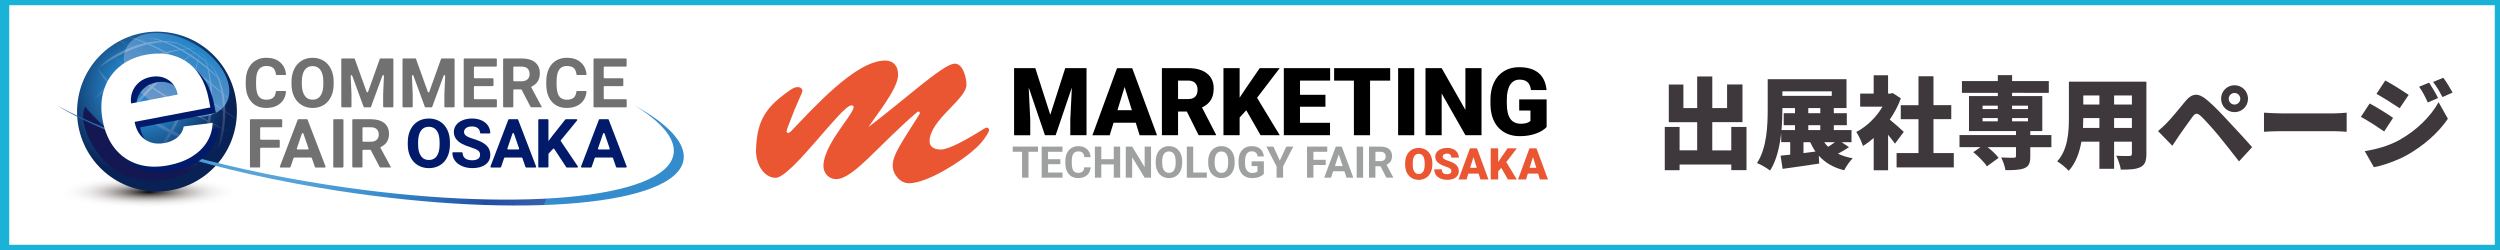 <?xml version="1.0" encoding="utf-8"?>
<!-- Generator: Adobe Illustrator 27.2.0, SVG Export Plug-In . SVG Version: 6.00 Build 0)  -->
<svg version="1.1" id="レイヤー_1" xmlns="http://www.w3.org/2000/svg" xmlns:xlink="http://www.w3.org/1999/xlink" x="0px"
	 y="0px" viewBox="0 0 1200 120" style="enable-background:new 0 0 1200 120;" xml:space="preserve">
<rect x="0" y="0" width="1200" height="120" fill="#333333" stroke="none"/>
<style type="text/css">
	.st0{fill:#FFFFFF;stroke:#1AB2D7;stroke-width:5;stroke-miterlimit:10;}
	.st1{fill:#3E373B;}
	.st2{fill:url(#SVGID_1_);}
	.st3{fill:url(#SVGID_00000158751672794040238840000016539873799212898232_);}
	.st4{fill:url(#SVGID_00000013156506928355141830000000116776828831166097_);}
	.st5{fill:url(#SVGID_00000170274477995343025620000013271347329698647441_);}
	.st6{opacity:0.25;}
	.st7{fill:url(#SVGID_00000070097015751257879410000006242534905158535098_);}
	.st8{fill:url(#SVGID_00000019644723954634804240000005704073693876598938_);}
	.st9{fill:url(#SVGID_00000143588397622184409910000001535206505423680664_);}
	.st10{fill:url(#SVGID_00000044175239623675226330000014694486875253406905_);}
	.st11{fill:url(#SVGID_00000121968109015594203200000005486631866873915804_);}
	.st12{fill:url(#SVGID_00000152265429169985194360000003731805227214628277_);}
	.st13{fill:url(#SVGID_00000133497138041344503060000002665529686554271935_);}
	.st14{fill:url(#SVGID_00000068646255002244425340000003167268516871003832_);}
	.st15{fill:url(#SVGID_00000029043259535364874860000008791133190771794332_);}
	.st16{fill:url(#SVGID_00000150793893832450765850000005586623554171305905_);}
	.st17{fill:url(#SVGID_00000171699536742607251410000013444966952626742461_);}
	.st18{fill:url(#SVGID_00000140707180289701186480000003614270061201967756_);}
	.st19{fill:url(#SVGID_00000086684961743793946620000009885908256911440779_);}
	.st20{fill:#727171;}
	.st21{fill:#011B6A;}
	.st22{fill:#FFFFFF;}
	.st23{fill:#EA5532;}
	.st24{fill:#9FA0A0;}
</style>
<rect x="1.93" class="st0" width="1198.07" height="120"/>
<g>
	<path class="st1" d="M838.32,60.94v20.74h-7.3v-2.69H806.2v2.69h-7.11V60.94h7.11v11.23h8.45V58.64h-13.63V40.59h7.01v11.28h6.62
		V36.7h7.25v15.17h7.1V40.54h7.39v18.1h-14.5v13.54h9.12V60.94H838.32z"/>
	<path class="st1" d="M887.52,70.64c-1.68,1.15-3.55,2.21-5.28,3.12c2.02,1.01,4.37,1.73,7.06,2.21c-1.39,1.34-3.22,3.98-4.08,5.76
		c-5.33-1.34-9.22-3.65-12.19-7.01l0.19,3.79c-6.05,0.96-12.58,1.82-17.57,2.54l-0.96-6.34c1.34-0.14,2.93-0.29,4.61-0.48v-6h-4.32
		v-4.42c-0.72,6.48-2.21,13.2-5.33,18.05c-1.39-1.1-4.51-2.93-6.29-3.6c4.8-7.3,5.14-18.24,5.14-25.92V38h37.83v13.87h-6.1v2.45
		h6.24v5.76h-6.24v2.35h8.5v5.81h-4.75L887.52,70.64z M855.55,52.35c0,2.98-0.1,6.48-0.43,10.08h6.48v-2.35h-5.42v-5.76h5.42v-2.45
		h-6.05V52.35z M855.55,43.85v2.16h23.71v-2.16H855.55z M865.67,73.47c1.92-0.24,3.84-0.48,5.76-0.72
		c-0.96-1.34-1.78-2.88-2.54-4.51h-3.22V73.47z M873.74,51.87h-5.76v2.45h5.76V51.87z M873.74,60.08h-5.76v2.35h5.76V60.08z
		 M875.61,68.24c0.53,0.77,1.15,1.54,1.87,2.21c1.15-0.67,2.3-1.49,3.31-2.21H875.61z"/>
	<path class="st1" d="M909.59,68.96c-0.86-1.2-2.06-2.74-3.31-4.27v17.04h-6.91v-15.5c-1.68,1.49-3.41,2.78-5.14,3.84
		c-0.58-1.87-2.21-5.38-3.22-6.72c4.94-2.54,9.6-7.06,12.58-12.14h-10.71v-6.29h6.48v-8.78h6.91v8.78h1.06l1.2-0.24l3.89,2.54
		c-1.34,3.6-3.17,7.06-5.33,10.18c2.3,1.87,5.76,4.94,6.72,5.9L909.59,68.96z M937.82,73.47v6.87h-27.46v-6.87h10.51V57.2h-8.5
		v-6.72h8.5V36.6h7.2v13.87h8.54v6.72h-8.54v16.27H937.82z"/>
	<path class="st1" d="M984.67,70.64h-10.13v4.51c0,3.12-0.67,4.7-2.93,5.62c-2.26,0.86-5.23,0.91-8.98,0.91
		c-0.29-1.82-1.2-4.37-2.06-6.1c2.16,0.14,5.28,0.14,6.05,0.14c0.77-0.05,1.06-0.19,1.06-0.82v-4.27h-13.63
		c2.06,1.63,4.18,3.6,5.28,5.14l-5.62,4.08c-1.2-1.97-4.13-4.85-6.53-6.82l3.46-2.4h-10.08v-5.81h27.12v-1.92h-22.56v-16.8h13.83
		v-1.54h-17.23v-5.66h17.23v-2.83h6.86v2.83h17.62v5.66H965.8v1.54h14.5v16.8h-5.76v1.92h10.13V70.64z M951.64,52.35h7.3v-1.63h-7.3
		V52.35z M951.64,58.25h7.3v-1.58h-7.3V58.25z M965.8,50.72v1.63h7.63v-1.63H965.8z M973.44,56.67h-7.63v1.58h7.63V56.67z"/>
	<path class="st1" d="M1030.27,73.86c0,3.46-0.72,5.28-2.83,6.34c-2.21,1.1-5.18,1.25-9.46,1.2c-0.24-1.87-1.3-4.9-2.21-6.67
		c2.35,0.19,5.47,0.14,6.34,0.14c0.86,0,1.2-0.29,1.2-1.1V68h-8.54v13.01h-7.06V68h-8.64c-0.91,5.23-2.74,10.37-6.1,13.97
		c-1.1-1.3-3.98-3.65-5.52-4.51c5.23-5.71,5.62-14.35,5.62-21.12V39.2h37.2V73.86z M1007.71,61.42v-4.75h-7.73
		c0,1.49-0.05,3.07-0.14,4.75H1007.71z M999.98,45.82v4.37h7.73v-4.37H999.98z M1023.31,45.82h-8.54v4.37h8.54V45.82z
		 M1023.31,61.42v-4.75h-8.54v4.75H1023.31z"/>
	<path class="st1" d="M1040.11,58.97c2.11-2.11,5.62-6.48,9.07-10.61c3.02-3.6,6-3.94,10.18-0.38c3.41,2.88,6.82,6.48,9.75,9.65
		c3.22,3.46,8.5,9.07,11.91,13.01l-6.29,6.82c-2.93-3.74-7.25-9.31-9.94-12.53c-2.83-3.41-6.96-7.97-8.54-9.36
		c-1.49-1.3-2.45-1.34-3.65,0.24c-1.68,2.21-4.8,6.67-6.62,9.26c-1.15,1.68-2.35,3.5-3.26,4.9l-6.86-7.06
		C1037.37,61.66,1038.52,60.56,1040.11,58.97z M1072.56,40.92c3.6,0,6.48,2.88,6.48,6.48c0,3.6-2.88,6.43-6.48,6.43
		c-3.6,0-6.43-2.83-6.43-6.43C1066.12,43.8,1068.96,40.92,1072.56,40.92z M1072.56,50.19c1.54,0,2.78-1.25,2.78-2.78
		s-1.25-2.78-2.78-2.78s-2.78,1.25-2.78,2.78S1071.02,50.19,1072.56,50.19z"/>
	<path class="st1" d="M1086.71,54.08c1.92,0.14,5.95,0.34,8.3,0.34h25.49c2.16,0,4.51-0.24,5.9-0.34v9.17
		c-1.25-0.05-3.94-0.29-5.9-0.29h-25.49c-2.74,0-6.34,0.14-8.3,0.29V54.08z"/>
	<path class="st1" d="M1148.68,56.57l-4.27,6.53c-2.93-2.02-7.78-5.18-11.19-7.01l4.22-6.43
		C1140.91,51.49,1145.99,54.7,1148.68,56.57z M1151.56,67.28c8.26-4.56,15.17-11.33,18.96-18.24l4.46,7.97
		c-4.61,6.77-11.47,12.77-19.44,17.33c-4.9,2.74-11.95,5.23-16.08,5.9l-4.37-7.68C1140.52,71.65,1146.14,70.21,1151.56,67.28z
		 M1156.17,45.53l-4.32,6.43c-2.88-1.92-7.78-5.04-11.14-6.91l4.22-6.43C1148.3,40.44,1153.43,43.66,1156.17,45.53z M1170.28,47.07
		l-4.94,2.11c-1.54-3.31-2.3-4.9-4.18-7.54l4.8-1.97C1167.4,41.84,1169.23,44.91,1170.28,47.07z M1177.25,44.43l-4.9,2.16
		c-1.68-3.31-2.59-4.7-4.46-7.25l4.9-2.02C1174.36,39.39,1176.09,42.36,1177.25,44.43z"/>
</g>
<g>
	
		<radialGradient id="SVGID_1_" cx="-15814.144" cy="-6757.802" r="8.628" gradientTransform="matrix(0 -1 5.582 0 37792.988 -15722)" gradientUnits="userSpaceOnUse">
		<stop  offset="0" style="stop-color:#050000"/>
		<stop  offset="0.066" style="stop-color:#211D1C;stop-opacity:0.934"/>
		<stop  offset="0.2" style="stop-color:#514C4A;stop-opacity:0.8"/>
		<stop  offset="0.335" style="stop-color:#807B79;stop-opacity:0.665"/>
		<stop  offset="0.471" style="stop-color:#ABA7A5;stop-opacity:0.529"/>
		<stop  offset="0.605" style="stop-color:#D0CDCC;stop-opacity:0.395"/>
		<stop  offset="0.739" style="stop-color:#EBE9E9;stop-opacity:0.262"/>
		<stop  offset="0.871" style="stop-color:#FBFBFB;stop-opacity:0.129"/>
		<stop  offset="1" style="stop-color:#FFFFFF;stop-opacity:0"/>
	</radialGradient>
	<path class="st2" d="M125.64,92.1c0,4.81-22.15,8.7-49.48,8.7c-27.33,0-49.48-3.89-49.48-8.7c0-4.81,22.15-8.7,49.48-8.7
		C103.49,83.4,125.64,87.3,125.64,92.1z"/>
	
		<radialGradient id="SVGID_00000098205730740617823770000008386055826275599502_" cx="98.798" cy="152.634" r="57.64" gradientTransform="matrix(0.985 0.173 -0.173 0.985 -2.364 -124.438)" gradientUnits="userSpaceOnUse">
		<stop  offset="0.219" style="stop-color:#2785C8"/>
		<stop  offset="0.293" style="stop-color:#237ABB"/>
		<stop  offset="0.431" style="stop-color:#1C5E99"/>
		<stop  offset="0.618" style="stop-color:#0E376C"/>
		<stop  offset="0.72" style="stop-color:#092256"/>
	</radialGradient>
	<path style="fill:url(#SVGID_00000098205730740617823770000008386055826275599502_);" d="M113.13,60.19
		C109.47,81.05,89.58,95,68.72,91.35C47.85,87.68,33.91,67.8,37.57,46.94c3.66-20.87,23.54-34.82,44.41-31.16
		C102.83,19.44,116.79,39.32,113.13,60.19z"/>
	
		<radialGradient id="SVGID_00000006682056446940131930000017326875508630982567_" cx="115.922" cy="111.972" r="168.847" gradientTransform="matrix(0.808 0.589 -0.589 0.808 91.606 -176.482)" gradientUnits="userSpaceOnUse">
		<stop  offset="0.219" style="stop-color:#0081C6"/>
		<stop  offset="0.306" style="stop-color:#3186C7"/>
		<stop  offset="0.469" style="stop-color:#6996C8"/>
		<stop  offset="0.69" style="stop-color:#A7B2CA"/>
		<stop  offset="0.72" style="stop-color:#AFB7CA"/>
	</radialGradient>
	<path style="fill:url(#SVGID_00000006682056446940131930000017326875508630982567_);" d="M76.27,50.96
		c13.19,7.46,27.67,6.81,32.35-1.45c4.68-8.27-2.22-21.02-15.41-28.48c-13.19-7.46-27.67-6.82-32.35,1.45
		C56.19,30.74,63.08,43.5,76.27,50.96z"/>
	
		<radialGradient id="SVGID_00000083062855890953335730000000496697887683892393_" cx="48.73" cy="98.07" r="155.833" gradientTransform="matrix(0.787 0.484 -0.508 0.86 129.087 -133.91)" gradientUnits="userSpaceOnUse">
		<stop  offset="0.219" style="stop-color:#2785C8"/>
		<stop  offset="0.285" style="stop-color:#257BBC"/>
		<stop  offset="0.41" style="stop-color:#22609C"/>
		<stop  offset="0.578" style="stop-color:#1A3972"/>
		<stop  offset="0.72" style="stop-color:#131853"/>
	</radialGradient>
	<path style="fill:url(#SVGID_00000083062855890953335730000000496697887683892393_);" d="M59.19,83.88
		c12.72,5.79,30.8,2.6,36.44-6.16c-14.42-0.45-18.7-1.84-31.29-7.93c-9.13-4.42-13.66-7.31-23.52-18.59
		C36.89,59.85,46.46,78.09,59.19,83.88z"/>
	<g class="st6">
		
			<radialGradient id="SVGID_00000146487322939172834660000002279731253271396500_" cx="88.41" cy="18.643" r="84.15" gradientUnits="userSpaceOnUse">
			<stop  offset="0.368" style="stop-color:#FFFFFF"/>
			<stop  offset="0.4" style="stop-color:#F4F4FA"/>
			<stop  offset="0.461" style="stop-color:#D3D5EB"/>
			<stop  offset="0.544" style="stop-color:#9FA3D1"/>
			<stop  offset="0.644" style="stop-color:#5367AF"/>
			<stop  offset="0.703" style="stop-color:#0E499E"/>
		</radialGradient>
		<path style="fill:url(#SVGID_00000146487322939172834660000002279731253271396500_);" d="M94.85,24.37c0,0,18.41,10.06,9.94,46.5
			C106.85,69.19,114.97,39.6,94.85,24.37z"/>
		
			<radialGradient id="SVGID_00000076570754727559684320000010222833600226192517_" cx="88.411" cy="18.642" r="84.147" gradientUnits="userSpaceOnUse">
			<stop  offset="0.368" style="stop-color:#FFFFFF"/>
			<stop  offset="0.4" style="stop-color:#F4F4FA"/>
			<stop  offset="0.461" style="stop-color:#D3D5EB"/>
			<stop  offset="0.544" style="stop-color:#9FA3D1"/>
			<stop  offset="0.644" style="stop-color:#5367AF"/>
			<stop  offset="0.703" style="stop-color:#0E499E"/>
		</radialGradient>
		<path style="fill:url(#SVGID_00000076570754727559684320000010222833600226192517_);" d="M94.88,24.39c0,0-16.12-13.43-46.9,7.82
			C48.78,29.68,73.32,11.26,94.88,24.39z"/>
		
			<radialGradient id="SVGID_00000038398372833562537500000008085241555429663138_" cx="88.411" cy="18.643" r="84.148" gradientUnits="userSpaceOnUse">
			<stop  offset="0.368" style="stop-color:#FFFFFF"/>
			<stop  offset="0.4" style="stop-color:#F4F4FA"/>
			<stop  offset="0.461" style="stop-color:#D3D5EB"/>
			<stop  offset="0.544" style="stop-color:#9FA3D1"/>
			<stop  offset="0.644" style="stop-color:#5367AF"/>
			<stop  offset="0.703" style="stop-color:#0E499E"/>
		</radialGradient>
		<path style="fill:url(#SVGID_00000038398372833562537500000008085241555429663138_);" d="M93.41,23.39c0,0-26.14-2.39-48.5,24.59
			C46.31,48.63,65.18,24.2,93.41,23.39z"/>
		
			<radialGradient id="SVGID_00000038412446665781296310000005575713498681657497_" cx="88.41" cy="18.644" r="84.146" gradientUnits="userSpaceOnUse">
			<stop  offset="0.368" style="stop-color:#FFFFFF"/>
			<stop  offset="0.4" style="stop-color:#F4F4FA"/>
			<stop  offset="0.461" style="stop-color:#D3D5EB"/>
			<stop  offset="0.544" style="stop-color:#9FA3D1"/>
			<stop  offset="0.644" style="stop-color:#5367AF"/>
			<stop  offset="0.703" style="stop-color:#0E499E"/>
		</radialGradient>
		<path style="fill:url(#SVGID_00000038412446665781296310000005575713498681657497_);" d="M97.86,26.73c0,0,11.82,23.44-5.07,54.15
			C91.67,79.81,107.46,53.28,97.86,26.73z"/>
		
			<radialGradient id="SVGID_00000052813696213029635390000011261672210426696320_" cx="88.411" cy="18.642" r="84.151" gradientUnits="userSpaceOnUse">
			<stop  offset="0.368" style="stop-color:#FFFFFF"/>
			<stop  offset="0.4" style="stop-color:#F4F4FA"/>
			<stop  offset="0.461" style="stop-color:#D3D5EB"/>
			<stop  offset="0.544" style="stop-color:#9FA3D1"/>
			<stop  offset="0.644" style="stop-color:#5367AF"/>
			<stop  offset="0.703" style="stop-color:#0E499E"/>
		</radialGradient>
		<path style="fill:url(#SVGID_00000052813696213029635390000011261672210426696320_);" d="M94.88,24.39
			c0,0-26.52,14.91-38.38,37.33c1.05,0.72,1.05,0.72,1.05,0.72S67.12,43.08,94.88,24.39z"/>
		
			<radialGradient id="SVGID_00000017498332291145127400000015792569862345040319_" cx="88.411" cy="18.643" r="84.147" gradientUnits="userSpaceOnUse">
			<stop  offset="0.368" style="stop-color:#FFFFFF"/>
			<stop  offset="0.4" style="stop-color:#F4F4FA"/>
			<stop  offset="0.461" style="stop-color:#D3D5EB"/>
			<stop  offset="0.544" style="stop-color:#9FA3D1"/>
			<stop  offset="0.644" style="stop-color:#5367AF"/>
			<stop  offset="0.703" style="stop-color:#0E499E"/>
		</radialGradient>
		<path style="fill:url(#SVGID_00000017498332291145127400000015792569862345040319_);" d="M95.79,25.01c0,0-3.51,25.56-16.95,44.65
			c-1.16,1.64-2.38,3.23-3.69,4.76c-1.05-0.72-1.05-0.72-1.05-0.72S88.6,57.69,95.79,25.01z"/>
		
			<radialGradient id="SVGID_00000114783376686934583840000000332699767658690954_" cx="88.412" cy="18.644" r="84.147" gradientUnits="userSpaceOnUse">
			<stop  offset="0.368" style="stop-color:#FFFFFF"/>
			<stop  offset="0.4" style="stop-color:#F4F4FA"/>
			<stop  offset="0.461" style="stop-color:#D3D5EB"/>
			<stop  offset="0.544" style="stop-color:#9FA3D1"/>
			<stop  offset="0.644" style="stop-color:#5367AF"/>
			<stop  offset="0.703" style="stop-color:#0E499E"/>
		</radialGradient>
		<path style="fill:url(#SVGID_00000114783376686934583840000000332699767658690954_);" d="M104.79,70.87
			c0,0-31.74-4.96-58.04-38.27C47.69,36.63,71.69,67.45,104.79,70.87z"/>
		
			<radialGradient id="SVGID_00000033362911668589789240000006415394354776817321_" cx="88.411" cy="18.643" r="84.147" gradientUnits="userSpaceOnUse">
			<stop  offset="0.368" style="stop-color:#FFFFFF"/>
			<stop  offset="0.4" style="stop-color:#F4F4FA"/>
			<stop  offset="0.461" style="stop-color:#D3D5EB"/>
			<stop  offset="0.544" style="stop-color:#9FA3D1"/>
			<stop  offset="0.644" style="stop-color:#5367AF"/>
			<stop  offset="0.703" style="stop-color:#0E499E"/>
		</radialGradient>
		<path style="fill:url(#SVGID_00000033362911668589789240000006415394354776817321_);" d="M109.94,63.29
			c0,0-34.68-14.67-57.27-38.05C55.05,28.09,73.61,44.72,109.94,63.29z"/>
		
			<radialGradient id="SVGID_00000042004640389936808910000014761650431121849258_" cx="88.412" cy="18.644" r="84.146" gradientUnits="userSpaceOnUse">
			<stop  offset="0.368" style="stop-color:#FFFFFF"/>
			<stop  offset="0.4" style="stop-color:#F4F4FA"/>
			<stop  offset="0.461" style="stop-color:#D3D5EB"/>
			<stop  offset="0.544" style="stop-color:#9FA3D1"/>
			<stop  offset="0.644" style="stop-color:#5367AF"/>
			<stop  offset="0.703" style="stop-color:#0E499E"/>
		</radialGradient>
		<polygon style="fill:url(#SVGID_00000042004640389936808910000014761650431121849258_);" points="57.45,19.15 82.63,37.04 
			112.7,56.71 112.75,56.45 85.03,37.59 57.19,19.28 		"/>
		
			<radialGradient id="SVGID_00000034792343665426359960000005157484392464789141_" cx="88.412" cy="18.644" r="84.147" gradientUnits="userSpaceOnUse">
			<stop  offset="0.368" style="stop-color:#FFFFFF"/>
			<stop  offset="0.4" style="stop-color:#F4F4FA"/>
			<stop  offset="0.461" style="stop-color:#D3D5EB"/>
			<stop  offset="0.544" style="stop-color:#9FA3D1"/>
			<stop  offset="0.644" style="stop-color:#5367AF"/>
			<stop  offset="0.703" style="stop-color:#0E499E"/>
		</radialGradient>
		<path style="fill:url(#SVGID_00000034792343665426359960000005157484392464789141_);" d="M111.91,49.53
			c0,0-27.16-25.26-49.98-31.55C65.24,18.08,86.86,24.79,111.91,49.53z"/>
		
			<radialGradient id="SVGID_00000061444399255304370110000005398816071718138799_" cx="88.412" cy="18.644" r="84.147" gradientUnits="userSpaceOnUse">
			<stop  offset="0.368" style="stop-color:#FFFFFF"/>
			<stop  offset="0.4" style="stop-color:#F4F4FA"/>
			<stop  offset="0.461" style="stop-color:#D3D5EB"/>
			<stop  offset="0.544" style="stop-color:#9FA3D1"/>
			<stop  offset="0.644" style="stop-color:#5367AF"/>
			<stop  offset="0.703" style="stop-color:#0E499E"/>
		</radialGradient>
		<path style="fill:url(#SVGID_00000061444399255304370110000005398816071718138799_);" d="M108.25,40.88
			c0,0-19.07-19.75-36.94-22.67C74.02,17.89,90.85,21.34,108.25,40.88z"/>
		
			<radialGradient id="SVGID_00000112611667526229656460000017645215464900391312_" cx="88.412" cy="18.643" r="84.15" gradientUnits="userSpaceOnUse">
			<stop  offset="0.368" style="stop-color:#FFFFFF"/>
			<stop  offset="0.4" style="stop-color:#F4F4FA"/>
			<stop  offset="0.461" style="stop-color:#D3D5EB"/>
			<stop  offset="0.544" style="stop-color:#9FA3D1"/>
			<stop  offset="0.644" style="stop-color:#5367AF"/>
			<stop  offset="0.703" style="stop-color:#0E499E"/>
		</radialGradient>
		<path style="fill:url(#SVGID_00000112611667526229656460000017645215464900391312_);" d="M102.37,33.01
			c0,0-10.88-11.27-21.08-12.94C82.83,19.89,92.44,21.86,102.37,33.01z"/>
	</g>
	
		<radialGradient id="SVGID_00000118375360883263848330000004018530320669334147_" cx="243.047" cy="28.512" r="70.823" gradientTransform="matrix(1.891 0.292 -0.212 1.372 -318.763 -55.817)" gradientUnits="userSpaceOnUse">
		<stop  offset="0.024" style="stop-color:#8AC7EE"/>
		<stop  offset="0.515" style="stop-color:#358CCC"/>
		<stop  offset="0.813" style="stop-color:#224EA1"/>
		<stop  offset="1" style="stop-color:#3861AD"/>
		<stop  offset="1" style="stop-color:#358CCC"/>
	</radialGradient>
	<path style="fill:url(#SVGID_00000118375360883263848330000004018530320669334147_);" d="M304.81,50.73
		c12.79,7.94,19.63,15.93,18.51,23.16c-3.37,21.83-77.58,28.48-165.74,14.87c-55.5-8.57-103.29-23.13-130.25-38.18
		c25.83,16.04,76.07,31.9,135.03,41.01c88.17,13.61,162.37,6.95,165.74-14.87C329.35,68.62,320.68,59.59,304.81,50.73z"/>
	<g>
		<path class="st20" d="M136.91,43.69c0.22,0,0.4,0.2,0.38,0.41c-0.25,2.33-1.19,4.18-2.79,5.54c-1.7,1.45-3.95,2.17-6.73,2.17
			c-3.05,0-5.44-1.01-7.19-3.04c-1.75-2.02-2.62-4.8-2.62-8.33v-1.43c0-2.25,0.4-4.24,1.21-5.96c0.8-1.72,1.96-3.04,3.45-3.95
			c1.5-0.92,3.23-1.38,5.21-1.38c2.74,0,4.95,0.72,6.63,2.17c1.59,1.37,2.54,3.26,2.86,5.68c0.03,0.22-0.15,0.42-0.38,0.42h-4.14
			c-0.19,0-0.34-0.15-0.36-0.33c-0.15-1.34-0.57-2.33-1.25-2.96c-0.73-0.68-1.85-1.02-3.36-1.02c-1.63,0-2.85,0.58-3.66,1.73
			c-0.81,1.15-1.23,2.94-1.25,5.37v1.77c0,2.53,0.39,4.39,1.17,5.56s2.01,1.76,3.68,1.76c1.51,0,2.64-0.34,3.39-1.02
			c0.69-0.63,1.1-1.57,1.25-2.83c0.02-0.18,0.17-0.33,0.36-0.33H136.91z"/>
		<path class="st20" d="M160.16,40.31c0,2.31-0.41,4.33-1.24,6.07c-0.83,1.74-2.01,3.08-3.55,4.03c-1.54,0.94-3.31,1.42-5.3,1.42
			c-1.97,0-3.73-0.47-5.27-1.4c-1.55-0.93-2.74-2.27-3.59-4c-0.85-1.73-1.28-3.73-1.29-5.98v-1.16c0-2.31,0.42-4.34,1.27-6.1
			c0.84-1.75,2.03-3.1,3.57-4.04c1.54-0.94,3.3-1.41,5.28-1.41c1.98,0,3.74,0.47,5.28,1.41c1.54,0.94,2.73,2.29,3.58,4.04
			c0.84,1.76,1.26,3.78,1.26,6.08V40.31z M155.2,39.24c0-2.46-0.45-4.33-1.34-5.6c-0.89-1.28-2.17-1.92-3.82-1.92
			c-1.64,0-2.91,0.63-3.8,1.89c-0.89,1.26-1.34,3.11-1.36,5.55v1.14c0,2.39,0.45,4.25,1.34,5.57c0.89,1.32,2.18,1.98,3.85,1.98
			c1.64,0,2.91-0.64,3.79-1.91c0.88-1.27,1.33-3.13,1.34-5.56V39.24z"/>
		<path class="st20" d="M170.3,28.3l5.67,15.78c0.12,0.33,0.58,0.33,0.7,0l5.63-15.78c0.05-0.15,0.19-0.24,0.35-0.24h5.8
			c0.21,0,0.37,0.16,0.37,0.37v22.72c0,0.2-0.17,0.37-0.37,0.37h-4.17c-0.21,0-0.37-0.16-0.37-0.37v-6.04l0.38-8.67
			c0.02-0.42-0.58-0.54-0.72-0.14l-5.5,14.98c-0.05,0.15-0.19,0.24-0.35,0.24h-2.84c-0.16,0-0.3-0.1-0.35-0.24l-5.48-14.96
			c-0.14-0.39-0.74-0.28-0.72,0.14l0.38,8.65v6.04c0,0.2-0.17,0.37-0.37,0.37h-4.15c-0.21,0-0.37-0.16-0.37-0.37V28.42
			c0-0.2,0.17-0.37,0.37-0.37h5.77C170.11,28.05,170.25,28.15,170.3,28.3z"/>
		<path class="st20" d="M199.69,28.3l5.67,15.78c0.12,0.33,0.58,0.33,0.7,0l5.63-15.78c0.05-0.15,0.19-0.24,0.35-0.24h5.8
			c0.21,0,0.37,0.16,0.37,0.37v22.72c0,0.2-0.17,0.37-0.37,0.37h-4.17c-0.21,0-0.37-0.16-0.37-0.37v-6.04l0.38-8.67
			c0.02-0.42-0.58-0.54-0.72-0.14l-5.5,14.98c-0.05,0.15-0.19,0.24-0.35,0.24h-2.84c-0.16,0-0.3-0.1-0.35-0.24l-5.48-14.96
			c-0.14-0.39-0.74-0.28-0.72,0.14l0.38,8.65v6.04c0,0.2-0.17,0.37-0.37,0.37h-4.15c-0.21,0-0.37-0.16-0.37-0.37V28.42
			c0-0.2,0.17-0.37,0.37-0.37h5.77C199.49,28.05,199.63,28.15,199.69,28.3z"/>
		<path class="st20" d="M236.51,41.34h-8.66c-0.21,0-0.37,0.16-0.37,0.37v5.55c0,0.2,0.17,0.37,0.37,0.37h10.29
			c0.21,0,0.37,0.16,0.37,0.37v3.15c0,0.2-0.17,0.37-0.37,0.37h-15.19c-0.21,0-0.37-0.16-0.37-0.37V28.42c0-0.2,0.17-0.37,0.37-0.37
			h15.16c0.21,0,0.37,0.16,0.37,0.37v3.18c0,0.2-0.17,0.37-0.37,0.37h-10.26c-0.21,0-0.37,0.16-0.37,0.37v4.86
			c0,0.2,0.17,0.37,0.37,0.37h8.66c0.21,0,0.37,0.16,0.37,0.37v3.05C236.88,41.17,236.71,41.34,236.51,41.34z"/>
		<path class="st20" d="M250.06,42.92h-3.3c-0.21,0-0.37,0.16-0.37,0.37v7.85c0,0.2-0.17,0.37-0.37,0.37h-4.15
			c-0.21,0-0.37-0.16-0.37-0.37V28.42c0-0.2,0.17-0.37,0.37-0.37h8.46c2.81,0,4.97,0.62,6.5,1.85c1.52,1.23,2.29,2.98,2.29,5.23
			c0,1.6-0.35,2.93-1.05,4c-0.64,0.98-1.59,1.78-2.84,2.39c-0.19,0.09-0.27,0.31-0.17,0.49l4.96,9.25v0.23h-5.03
			c-0.14,0-0.27-0.08-0.33-0.2l-4.25-8.18C250.33,42.99,250.2,42.92,250.06,42.92z M246.38,38.64c0,0.2,0.17,0.37,0.37,0.37h3.58
			c1.23,0,2.18-0.31,2.86-0.93c0.67-0.62,1.01-1.47,1.01-2.55c0-1.11-0.32-1.98-0.95-2.61c-0.64-0.63-1.61-0.95-2.93-0.95h-3.56
			c-0.21,0-0.37,0.16-0.37,0.37V38.64z"/>
		<path class="st20" d="M281.16,43.69c0.22,0,0.4,0.2,0.38,0.41c-0.25,2.33-1.19,4.18-2.79,5.54c-1.7,1.45-3.95,2.17-6.73,2.17
			c-3.05,0-5.44-1.01-7.19-3.04c-1.75-2.02-2.62-4.8-2.62-8.33v-1.43c0-2.25,0.4-4.24,1.21-5.96c0.8-1.72,1.96-3.04,3.45-3.95
			c1.5-0.92,3.23-1.38,5.21-1.38c2.74,0,4.95,0.72,6.63,2.17c1.59,1.37,2.54,3.26,2.86,5.68c0.03,0.22-0.15,0.42-0.38,0.42h-4.14
			c-0.19,0-0.34-0.15-0.36-0.33c-0.15-1.34-0.57-2.33-1.25-2.96c-0.73-0.68-1.85-1.02-3.36-1.02c-1.63,0-2.85,0.58-3.66,1.73
			c-0.81,1.15-1.23,2.94-1.25,5.37v1.77c0,2.53,0.39,4.39,1.17,5.56c0.78,1.17,2.01,1.76,3.68,1.76c1.51,0,2.64-0.34,3.39-1.02
			c0.69-0.63,1.1-1.57,1.25-2.83c0.02-0.18,0.17-0.33,0.36-0.33H281.16z"/>
		<path class="st20" d="M298.82,41.34h-8.66c-0.21,0-0.37,0.16-0.37,0.37v5.55c0,0.2,0.17,0.37,0.37,0.37h10.29
			c0.21,0,0.37,0.16,0.37,0.37v3.15c0,0.2-0.17,0.37-0.37,0.37h-15.19c-0.21,0-0.37-0.16-0.37-0.37V28.42c0-0.2,0.17-0.37,0.37-0.37
			h15.16c0.21,0,0.37,0.16,0.37,0.37v3.18c0,0.2-0.17,0.37-0.37,0.37h-10.26c-0.21,0-0.37,0.16-0.37,0.37v4.86
			c0,0.2,0.17,0.37,0.37,0.37h8.66c0.21,0,0.37,0.16,0.37,0.37v3.05C299.19,41.17,299.03,41.34,298.82,41.34z"/>
	</g>
	<path class="st20" d="M133.9,70.92h-8.66c-0.21,0-0.37,0.16-0.37,0.36v8.75c0,0.2-0.17,0.36-0.37,0.36h-4.15
		c-0.21,0-0.37-0.16-0.37-0.36V57.58c0-0.2,0.17-0.36,0.37-0.36h14.73c0.21,0,0.37,0.16,0.37,0.36v3.14c0,0.2-0.17,0.36-0.37,0.36
		h-9.83c-0.21,0-0.37,0.16-0.37,0.36v5.26c0,0.2,0.17,0.36,0.37,0.36h8.66c0.21,0,0.37,0.16,0.37,0.36v3.13
		C134.27,70.76,134.11,70.92,133.9,70.92z"/>
	<path class="st20" d="M149.31,75.62h-8.05c-0.16,0-0.3,0.1-0.35,0.25l-1.46,4.28c-0.05,0.15-0.19,0.25-0.35,0.25h-4.4
		c-0.26,0-0.44-0.25-0.35-0.49l8.57-22.45c0.05-0.14,0.19-0.24,0.35-0.24h4.02c0.15,0,0.29,0.09,0.35,0.24l8.62,22.45
		c0.09,0.24-0.09,0.49-0.35,0.49h-4.4c-0.16,0-0.3-0.1-0.35-0.25l-1.48-4.28C149.61,75.72,149.47,75.62,149.31,75.62z M142.83,71.75
		h4.91c0.25,0,0.43-0.24,0.35-0.48l-2.47-7.17c-0.11-0.33-0.59-0.33-0.7,0l-2.44,7.17C142.4,71.51,142.57,71.75,142.83,71.75z"/>
	<path class="st20" d="M164.49,80.4h-4.15c-0.21,0-0.37-0.16-0.37-0.36V57.58c0-0.2,0.17-0.36,0.37-0.36h4.15
		c0.21,0,0.37,0.16,0.37,0.36v22.45C164.86,80.23,164.69,80.4,164.49,80.4z"/>
	<path class="st20" d="M177.66,71.91h-3.3c-0.21,0-0.37,0.16-0.37,0.36v7.76c0,0.2-0.17,0.36-0.37,0.36h-4.15
		c-0.21,0-0.37-0.16-0.37-0.36V57.58c0-0.2,0.17-0.36,0.37-0.36h8.46c2.81,0,4.97,0.61,6.5,1.83c1.52,1.22,2.29,2.94,2.29,5.17
		c0,1.58-0.35,2.9-1.05,3.96c-0.64,0.97-1.59,1.76-2.84,2.36c-0.19,0.09-0.27,0.31-0.17,0.49l4.96,9.15v0.22h-5.03
		c-0.14,0-0.27-0.08-0.33-0.2l-4.25-8.09C177.93,71.99,177.8,71.91,177.66,71.91z M173.99,67.68c0,0.2,0.17,0.36,0.37,0.36h3.58
		c1.23,0,2.18-0.31,2.86-0.92s1.01-1.45,1.01-2.52c0-1.09-0.32-1.95-0.95-2.58c-0.64-0.63-1.61-0.94-2.93-0.94h-3.56
		c-0.21,0-0.37,0.16-0.37,0.36V67.68z"/>
	<g>
		<path class="st21" d="M215.97,69.33c0,2.28-0.41,4.28-1.24,6c-0.83,1.72-2.01,3.05-3.55,3.98c-1.54,0.93-3.31,1.4-5.3,1.4
			c-1.97,0-3.73-0.46-5.27-1.38c-1.55-0.92-2.74-2.24-3.59-3.96c-0.85-1.71-1.28-3.69-1.29-5.91v-1.15c0-2.28,0.42-4.29,1.27-6.03
			c0.84-1.73,2.03-3.07,3.57-4c1.54-0.93,3.3-1.39,5.28-1.39c1.98,0,3.74,0.46,5.28,1.39c1.54,0.93,2.73,2.26,3.58,4
			c0.84,1.74,1.26,3.74,1.26,6.01V69.33z M211.01,68.28c0-2.43-0.45-4.28-1.34-5.54c-0.89-1.26-2.17-1.89-3.82-1.89
			c-1.64,0-2.91,0.62-3.8,1.87c-0.89,1.25-1.34,3.07-1.36,5.48v1.13c0,2.37,0.45,4.2,1.34,5.51c0.89,1.31,2.18,1.96,3.85,1.96
			c1.64,0,2.91-0.63,3.79-1.89c0.88-1.26,1.33-3.09,1.34-5.5V68.28z"/>
		<path class="st21" d="M230.44,74.31c0-0.9-0.33-1.59-0.98-2.08c-0.65-0.48-1.83-0.99-3.53-1.53c-1.7-0.54-3.04-1.06-4.03-1.58
			c-2.7-1.42-4.05-3.34-4.05-5.75c0-1.25,0.36-2.37,1.09-3.35c0.72-0.98,1.76-1.75,3.12-2.3c1.36-0.55,2.88-0.83,4.56-0.83
			c1.7,0,3.21,0.3,4.54,0.9c1.33,0.6,2.36,1.45,3.09,2.54c0.67,0.99,1.03,2.1,1.09,3.34c0.01,0.21-0.17,0.39-0.38,0.39h-4.16
			c-0.2,0-0.35-0.16-0.36-0.35c-0.07-0.9-0.41-1.61-1.02-2.13c-0.69-0.59-1.65-0.88-2.89-0.88c-1.2,0-2.13,0.25-2.79,0.74
			c-0.66,0.49-1,1.14-1,1.95c0,0.75,0.39,1.39,1.17,1.89c0.78,0.51,1.92,0.99,3.44,1.43c2.79,0.82,4.82,1.83,6.09,3.04
			c1.27,1.21,1.91,2.72,1.91,4.52c0,2.01-0.78,3.58-2.34,4.72c-1.56,1.14-3.65,1.71-6.28,1.71c-1.83,0-3.49-0.33-4.99-0.98
			c-1.5-0.65-2.65-1.55-3.44-2.68c-0.72-1.04-1.11-2.22-1.17-3.56c-0.01-0.21,0.17-0.39,0.38-0.39h4.17c0.2,0,0.35,0.16,0.36,0.35
			c0.14,2.32,1.7,3.49,4.69,3.49c1.16,0,2.07-0.23,2.73-0.69C230.12,75.79,230.44,75.14,230.44,74.31z"/>
		<path class="st21" d="M250.38,75.62h-8.05c-0.16,0-0.3,0.1-0.35,0.25l-1.46,4.28c-0.05,0.15-0.19,0.25-0.35,0.25h-4.4
			c-0.26,0-0.44-0.25-0.35-0.49l8.57-22.45c0.05-0.14,0.19-0.24,0.35-0.24h4.02c0.15,0,0.29,0.09,0.35,0.24l8.62,22.45
			c0.09,0.24-0.09,0.49-0.35,0.49h-4.4c-0.16,0-0.3-0.1-0.35-0.25l-1.48-4.28C250.68,75.72,250.54,75.62,250.38,75.62z M243.9,71.75
			h4.91c0.25,0,0.43-0.24,0.35-0.48l-2.47-7.17c-0.11-0.33-0.59-0.33-0.7,0l-2.44,7.17C243.47,71.51,243.65,71.75,243.9,71.75z"/>
		<path class="st21" d="M265.48,71.44l-2.12,2.23c-0.06,0.07-0.1,0.16-0.1,0.25v6.12c0,0.2-0.17,0.36-0.37,0.36h-4.15
			c-0.21,0-0.37-0.16-0.37-0.36V57.58c0-0.2,0.17-0.36,0.37-0.36h4.15c0.21,0,0.37,0.16,0.37,0.36v10.14l2.15-2.88l5.94-7.48
			c0.07-0.09,0.18-0.14,0.29-0.14h5.07c0.31,0,0.48,0.35,0.29,0.59l-7.79,9.51c-0.1,0.12-0.11,0.29-0.02,0.43l8.16,12.1
			c0.16,0.24-0.01,0.56-0.31,0.56h-4.94c-0.13,0-0.24-0.06-0.31-0.17l-5.74-8.74C265.94,71.29,265.65,71.27,265.48,71.44z"/>
		<path class="st21" d="M293.87,75.62h-8.05c-0.16,0-0.3,0.1-0.35,0.25L284,80.15c-0.05,0.15-0.19,0.25-0.35,0.25h-4.4
			c-0.26,0-0.44-0.25-0.35-0.49l8.57-22.45c0.05-0.14,0.19-0.24,0.35-0.24h4.02c0.15,0,0.29,0.09,0.35,0.24l8.62,22.45
			c0.09,0.24-0.09,0.49-0.35,0.49h-4.4c-0.16,0-0.3-0.1-0.35-0.25l-1.48-4.28C294.17,75.72,294.03,75.62,293.87,75.62z
			 M287.39,71.75h4.91c0.25,0,0.43-0.24,0.35-0.48l-2.47-7.17c-0.11-0.33-0.59-0.33-0.7,0l-2.44,7.17
			C286.95,71.51,287.13,71.75,287.39,71.75z"/>
	</g>
	<g>
		<path class="st21" d="M83.48,81.96c-5.49,1.05-10.42,0.87-14.78-0.53c-4.36-1.4-7.99-3.88-10.88-7.45
			c-2.89-3.56-4.86-8.05-5.9-13.48c-1.01-5.3-0.83-10.15,0.54-14.56c1.36-4.41,3.78-8.1,7.23-11.08s7.8-4.97,13.04-5.97
			c3.52-0.67,6.91-0.76,10.16-0.25c3.26,0.5,6.23,1.62,8.93,3.35c2.69,1.74,5,4.11,6.9,7.15c1.9,3.03,3.27,6.73,4.11,11.12
			l0.75,3.92l-45.09,8.62l-1.69-8.85l31.15-5.95c-0.39-2.06-1.2-3.79-2.44-5.2c-1.23-1.41-2.75-2.41-4.55-3
			c-1.81-0.59-3.79-0.68-5.94-0.27c-2.25,0.43-4.14,1.31-5.68,2.63c-1.53,1.32-2.63,2.91-3.28,4.76c-0.65,1.85-0.8,3.8-0.44,5.83
			l1.61,8.41c0.49,2.55,1.4,4.66,2.74,6.32c1.33,1.67,3.01,2.83,5.01,3.49c2,0.66,4.24,0.75,6.72,0.28c1.64-0.31,3.1-0.83,4.39-1.54
			c1.28-0.71,2.33-1.6,3.13-2.68c0.8-1.08,1.33-2.31,1.59-3.71l13.86-1.74c-0.09,3.31-0.98,6.34-2.67,9.11
			c-1.69,2.77-4.1,5.13-7.23,7.08C91.65,79.72,87.88,81.12,83.48,81.96z"/>
	</g>
	<g>
		<g>
			<path class="st22" d="M80.86,79.34c-5.49,1.05-10.42,0.87-14.78-0.53c-4.36-1.4-7.99-3.88-10.88-7.45
				c-2.89-3.56-4.86-8.05-5.9-13.48c-1.01-5.3-0.83-10.15,0.54-14.56c1.36-4.41,3.78-8.1,7.23-11.08s7.8-4.97,13.04-5.97
				c3.52-0.67,6.91-0.76,10.16-0.25c3.26,0.5,6.23,1.62,8.93,3.35c2.69,1.74,5,4.11,6.9,7.15c1.9,3.03,3.27,6.73,4.11,11.12
				l0.75,3.92l-45.09,8.62l-1.69-8.85l31.15-5.95c-0.39-2.06-1.2-3.79-2.44-5.2c-1.23-1.41-2.75-2.41-4.55-3
				c-1.81-0.59-3.79-0.68-5.94-0.27c-2.25,0.43-4.14,1.31-5.68,2.63c-1.53,1.32-2.63,2.91-3.28,4.76c-0.65,1.85-0.8,3.8-0.44,5.83
				l1.61,8.41c0.49,2.55,1.4,4.66,2.74,6.32c1.33,1.67,3.01,2.83,5.01,3.49c2,0.66,4.24,0.75,6.72,0.28
				c1.64-0.31,3.1-0.83,4.39-1.54c1.28-0.71,2.33-1.6,3.13-2.68c0.8-1.08,1.33-2.31,1.59-3.71l13.86-1.74
				c-0.09,3.31-0.98,6.34-2.67,9.11c-1.69,2.77-4.1,5.13-7.23,7.08C89.03,77.1,85.26,78.5,80.86,79.34z"/>
		</g>
	</g>
	<path class="st20" d="M39.93,110.12"/>
</g>
<g>
	<path class="st23" d="M474.68,62.92c-0.72,1.66-2.63,4.86-6.45,8.37c-6.6,6.08-23.1,16.67-31.95,16.67c-4.12,0-7.78-4.12-7.78-8.54
		c0-5.05,3.9-10.38,12.93-24.74c0.32-0.5-0.15-1.78-1.36-0.74c-19.03,16.36-30.66,32.18-38.88,32.03c-3.36,0-6.1-2.9-5.95-6.71
		c0.61-12.05,19.07-28.68,13.42-28.68c-4.73,0-28.98,34.93-36.46,34.78c-5.49-0.15-9.54-6.49-9.31-13.55
		c0.46-14.7,5.2-20.89,16.86-28.89c3.46-2.37,6.12-0.55,5.2,1.54c-3.77,8.51-3.71,8.39-6.96,16.95c-1.35,3.56,1.11,2.23,1.54,1.78
		c10.65-11.03,31.11-34.12,45.3-34.12c3.97,0,6.26,2.44,6.26,6.87c0,6.56-10.22,18.92-14.19,25.02
		c17.09-12.97,35.12-29.52,40.89-30.36c4.38-0.64,6.1,6.71,6.1,10.07c0,7.02-17.69,16.93-17.69,27.15c0,2.44,1.98,3.96,5.34,3.96
		c3.88,0,12.18-4.58,21.42-10.34C473.94,60.82,475.14,61.85,474.68,62.92z"/>
	<g>
		<g>
			<path d="M496.95,32.71l7.19,22.4l7.17-22.4h10.22v32.2h-7.79v-7.52L514.49,42l-7.78,22.91h-5.13l-7.81-22.93l0.75,15.41v7.52
				h-7.76v-32.2H496.95z"/>
			<path d="M545.15,58.9h-10.64l-1.86,6.02h-8.29l11.81-32.2h7.3l11.9,32.2h-8.34L545.15,58.9z M536.37,52.9h6.92l-3.47-11.17
				L536.37,52.9z"/>
			<path d="M569.67,53.52h-4.2v11.39h-7.76v-32.2h12.67c3.82,0,6.8,0.85,8.96,2.54c2.15,1.69,3.23,4.09,3.23,7.18
				c0,2.24-0.45,4.09-1.36,5.57c-0.91,1.47-2.33,2.67-4.26,3.58l6.72,13v0.33h-8.32L569.67,53.52z M565.47,47.55h4.91
				c1.47,0,2.58-0.39,3.33-1.16c0.74-0.78,1.12-1.86,1.12-3.25c0-1.39-0.38-2.48-1.13-3.27c-0.75-0.79-1.86-1.19-3.32-1.19h-4.91
				V47.55z"/>
			<path d="M598.2,52.92l-3.18,3.49v8.49h-7.76v-32.2h7.76v14.2l2.7-4.09l6.95-10.11h9.6l-10.88,14.24l10.88,17.96h-9.2L598.2,52.92
				z"/>
			<path d="M636.2,51.24h-12.21v7.7h14.42v5.97h-22.18v-32.2h22.23v5.99h-14.46v6.79h12.21V51.24z"/>
			<path d="M667.29,38.7h-9.66v26.21h-7.76V38.7h-9.49v-5.99h26.91V38.7z"/>
			<path d="M678.84,64.91h-7.74v-32.2h7.74V64.91z"/>
			<path d="M711.13,64.91h-7.72L692,44.87v20.04h-7.76v-32.2H692l11.39,20.04V32.71h7.74V64.91z"/>
			<path d="M742.4,60.93c-1.19,1.33-2.94,2.4-5.24,3.21s-4.82,1.22-7.57,1.22c-4.22,0-7.59-1.29-10.11-3.87
				c-2.52-2.58-3.87-6.17-4.05-10.77l-0.02-2.79c0-3.17,0.56-5.94,1.68-8.31s2.72-4.19,4.81-5.46c2.08-1.28,4.5-1.91,7.24-1.91
				c4.01,0,7.12,0.92,9.34,2.75c2.22,1.83,3.51,4.57,3.88,8.22h-7.48c-0.27-1.8-0.84-3.08-1.73-3.85c-0.88-0.77-2.14-1.15-3.76-1.15
				c-1.95,0-3.45,0.83-4.51,2.48c-1.06,1.65-1.6,4.01-1.61,7.08v1.95c0,3.21,0.55,5.63,1.65,7.24c1.1,1.61,2.83,2.42,5.19,2.42
				c2.02,0,3.52-0.45,4.51-1.35v-5h-5.4V47.7h13.16V60.93z"/>
		</g>
	</g>
	<g>
		<g>
			<path class="st23" d="M687.52,78.97c0,1.46-0.27,2.74-0.81,3.86c-0.54,1.12-1.31,1.98-2.3,2.59c-0.99,0.6-2.13,0.91-3.4,0.91
				c-1.27,0-2.4-0.29-3.38-0.88c-0.98-0.58-1.75-1.42-2.3-2.5c-0.55-1.09-0.84-2.33-0.87-3.74v-0.84c0-1.46,0.27-2.75,0.81-3.87
				c0.54-1.12,1.3-1.98,2.31-2.59c1-0.61,2.14-0.91,3.42-0.91c1.26,0,2.39,0.3,3.38,0.9c0.99,0.6,1.76,1.46,2.31,2.57
				c0.55,1.11,0.83,2.38,0.84,3.82V78.97z M683.86,78.35c0-1.48-0.25-2.61-0.74-3.37c-0.5-0.77-1.2-1.15-2.13-1.15
				c-1.8,0-2.76,1.35-2.86,4.06l-0.01,1.1c0,1.46,0.24,2.59,0.73,3.37c0.49,0.78,1.2,1.18,2.16,1.18c0.91,0,1.61-0.38,2.1-1.16
				c0.49-0.77,0.74-1.88,0.75-3.33V78.35z"/>
			<path class="st23" d="M696.65,82.16c0-0.52-0.19-0.93-0.56-1.23c-0.37-0.29-1.02-0.6-1.96-0.91c-0.94-0.31-1.7-0.62-2.3-0.91
				c-1.93-0.95-2.9-2.25-2.9-3.91c0-0.83,0.24-1.56,0.72-2.19c0.48-0.63,1.16-1.12,2.04-1.48c0.88-0.35,1.87-0.53,2.97-0.53
				c1.07,0,2.03,0.19,2.88,0.57c0.85,0.38,1.51,0.93,1.98,1.64c0.47,0.71,0.71,1.51,0.71,2.42h-3.59c0-0.61-0.19-1.08-0.56-1.42
				s-0.88-0.5-1.51-0.5c-0.64,0-1.15,0.14-1.52,0.43c-0.37,0.28-0.56,0.64-0.56,1.08c0,0.38,0.2,0.73,0.61,1.04
				c0.41,0.31,1.13,0.63,2.16,0.96c1.03,0.33,1.88,0.69,2.54,1.07c1.61,0.93,2.42,2.21,2.42,3.84c0,1.3-0.49,2.33-1.48,3.07
				c-0.98,0.74-2.33,1.12-4.05,1.12c-1.21,0-2.3-0.22-3.28-0.65c-0.98-0.43-1.72-1.03-2.21-1.78c-0.5-0.75-0.74-1.62-0.74-2.61h3.61
				c0,0.8,0.2,1.39,0.62,1.77c0.41,0.38,1.09,0.57,2.01,0.57c0.59,0,1.06-0.13,1.41-0.38C696.48,82.99,696.65,82.63,696.65,82.16z"
				/>
			<path class="st23" d="M709.73,83.34h-4.93l-0.86,2.79h-3.84l5.47-14.92h3.38l5.51,14.92h-3.86L709.73,83.34z M705.66,80.56h3.21
				l-1.61-5.18L705.66,80.56z"/>
			<path class="st23" d="M720.62,80.57l-1.48,1.62v3.94h-3.6V71.21h3.6v6.58l1.25-1.9l3.22-4.68h4.45l-5.04,6.6l5.04,8.32h-4.26
				L720.62,80.57z"/>
			<path class="st23" d="M738.29,83.34h-4.93l-0.86,2.79h-3.84l5.47-14.92h3.38l5.51,14.92h-3.86L738.29,83.34z M734.22,80.56h3.21
				l-1.61-5.18L734.22,80.56z"/>
		</g>
	</g>
	<g>
		<path class="st24" d="M498.25,72.85h-4.57v12.43h-3.08V72.85h-4.51v-2.49h12.15V72.85z"/>
		<path class="st24" d="M508.98,78.82h-5.9v4H510v2.47h-10V70.37h9.98v2.49h-6.91v3.56h5.9V78.82z"/>
		<path class="st24" d="M523.52,80.32c-0.12,1.61-0.71,2.87-1.78,3.79c-1.07,0.92-2.48,1.38-4.23,1.38c-1.91,0-3.42-0.64-4.51-1.93
			c-1.1-1.29-1.65-3.05-1.65-5.3v-0.91c0-1.43,0.25-2.7,0.76-3.79c0.51-1.09,1.23-1.93,2.17-2.52c0.94-0.59,2.03-0.88,3.27-0.88
			c1.72,0,3.11,0.46,4.16,1.38c1.05,0.92,1.66,2.22,1.82,3.88h-3.07c-0.08-0.96-0.34-1.66-0.81-2.1c-0.46-0.43-1.16-0.65-2.11-0.65
			c-1.02,0-1.79,0.37-2.3,1.1c-0.51,0.73-0.77,1.87-0.78,3.42v1.13c0,1.61,0.24,2.79,0.73,3.54c0.49,0.74,1.26,1.12,2.31,1.12
			c0.95,0,1.66-0.22,2.13-0.65c0.47-0.43,0.74-1.1,0.8-2.01H523.52z"/>
		<path class="st24" d="M537.68,85.29h-3.07v-6.39h-5.99v6.39h-3.07V70.37h3.07v6.04h5.99v-6.04h3.07V85.29z"/>
		<path class="st24" d="M552.5,85.29h-3.08l-5.98-9.82v9.82h-3.07V70.37h3.07l5.99,9.84v-9.84h3.07V85.29z"/>
		<path class="st24" d="M567.44,78.16c0,1.47-0.26,2.76-0.78,3.86c-0.52,1.11-1.26,1.96-2.23,2.56c-0.97,0.6-2.07,0.9-3.32,0.9
			c-1.24,0-2.34-0.3-3.31-0.89c-0.97-0.6-1.72-1.44-2.25-2.55c-0.53-1.1-0.8-2.37-0.81-3.81v-0.74c0-1.47,0.27-2.76,0.79-3.88
			c0.53-1.12,1.28-1.97,2.25-2.57c0.97-0.6,2.07-0.89,3.31-0.89c1.24,0,2.35,0.3,3.31,0.89c0.97,0.6,1.71,1.46,2.25,2.57
			c0.53,1.12,0.79,2.41,0.79,3.87V78.16z M564.32,77.49c0-1.57-0.28-2.75-0.84-3.57s-1.36-1.22-2.4-1.22c-1.03,0-1.83,0.4-2.39,1.2
			s-0.84,1.98-0.85,3.53v0.73c0,1.52,0.28,2.71,0.84,3.55s1.37,1.26,2.42,1.26c1.03,0,1.82-0.4,2.38-1.21
			c0.55-0.81,0.83-1.99,0.84-3.54V77.49z"/>
		<path class="st24" d="M572.74,82.82h6.53v2.47h-9.6V70.37h3.07V82.82z"/>
		<path class="st24" d="M592.63,78.16c0,1.47-0.26,2.76-0.78,3.86c-0.52,1.11-1.26,1.96-2.23,2.56c-0.97,0.6-2.07,0.9-3.32,0.9
			c-1.24,0-2.34-0.3-3.31-0.89c-0.97-0.6-1.72-1.44-2.25-2.55c-0.53-1.1-0.8-2.37-0.81-3.81v-0.74c0-1.47,0.27-2.76,0.79-3.88
			c0.53-1.12,1.28-1.97,2.25-2.57c0.97-0.6,2.07-0.89,3.31-0.89c1.24,0,2.35,0.3,3.31,0.89c0.97,0.6,1.71,1.46,2.25,2.57
			c0.53,1.12,0.79,2.41,0.79,3.87V78.16z M589.52,77.49c0-1.57-0.28-2.75-0.84-3.57c-0.56-0.81-1.36-1.22-2.4-1.22
			c-1.03,0-1.83,0.4-2.39,1.2s-0.84,1.98-0.85,3.53v0.73c0,1.52,0.28,2.71,0.84,3.55c0.56,0.84,1.37,1.26,2.42,1.26
			c1.03,0,1.82-0.4,2.38-1.21c0.55-0.81,0.83-1.99,0.84-3.54V77.49z"/>
		<path class="st24" d="M606.67,83.4c-0.55,0.66-1.34,1.18-2.35,1.54c-1.01,0.37-2.13,0.55-3.36,0.55c-1.29,0-2.42-0.28-3.4-0.84
			c-0.97-0.56-1.73-1.38-2.25-2.45c-0.53-1.07-0.8-2.33-0.81-3.78v-1.02c0-1.49,0.25-2.78,0.75-3.87c0.5-1.09,1.23-1.92,2.17-2.5
			c0.95-0.58,2.05-0.87,3.32-0.87c1.77,0,3.15,0.42,4.15,1.27c1,0.84,1.59,2.07,1.77,3.68h-2.99c-0.14-0.86-0.44-1.48-0.91-1.88
			c-0.47-0.4-1.11-0.59-1.93-0.59c-1.05,0-1.84,0.39-2.39,1.18c-0.55,0.79-0.82,1.96-0.83,3.5v0.95c0,1.56,0.3,2.75,0.89,3.55
			c0.59,0.8,1.47,1.2,2.61,1.2c1.16,0,1.98-0.25,2.47-0.74v-2.57h-2.8v-2.26h5.87V83.4z"/>
		<path class="st24" d="M614.31,77.09l3.11-6.72h3.36l-4.9,9.51v5.41h-3.13v-5.41l-4.9-9.51h3.37L614.31,77.09z"/>
		<path class="st24" d="M636.34,79.19h-5.9v6.1h-3.07V70.37h9.71v2.49h-6.64v3.85h5.9V79.19z"/>
		<path class="st24" d="M645.31,82.21h-5.39l-1.02,3.07h-3.27l5.55-14.92h2.85l5.58,14.92h-3.27L645.31,82.21z M640.76,79.72h3.73
			l-1.88-5.58L640.76,79.72z"/>
		<path class="st24" d="M654.28,85.29h-3.07V70.37h3.07V85.29z"/>
		<path class="st24" d="M662.65,79.82h-2.45v5.46h-3.07V70.37h5.54c1.76,0,3.12,0.39,4.08,1.18c0.96,0.79,1.43,1.9,1.43,3.33
			c0,1.02-0.22,1.87-0.66,2.55c-0.44,0.68-1.11,1.22-2,1.62l3.23,6.1v0.14h-3.3L662.65,79.82z M660.2,77.33h2.48
			c0.77,0,1.37-0.2,1.79-0.59c0.42-0.39,0.64-0.93,0.64-1.62c0-0.7-0.2-1.26-0.6-1.66c-0.4-0.4-1.01-0.61-1.84-0.61h-2.47V77.33z"/>
	</g>
</g>
</svg>
